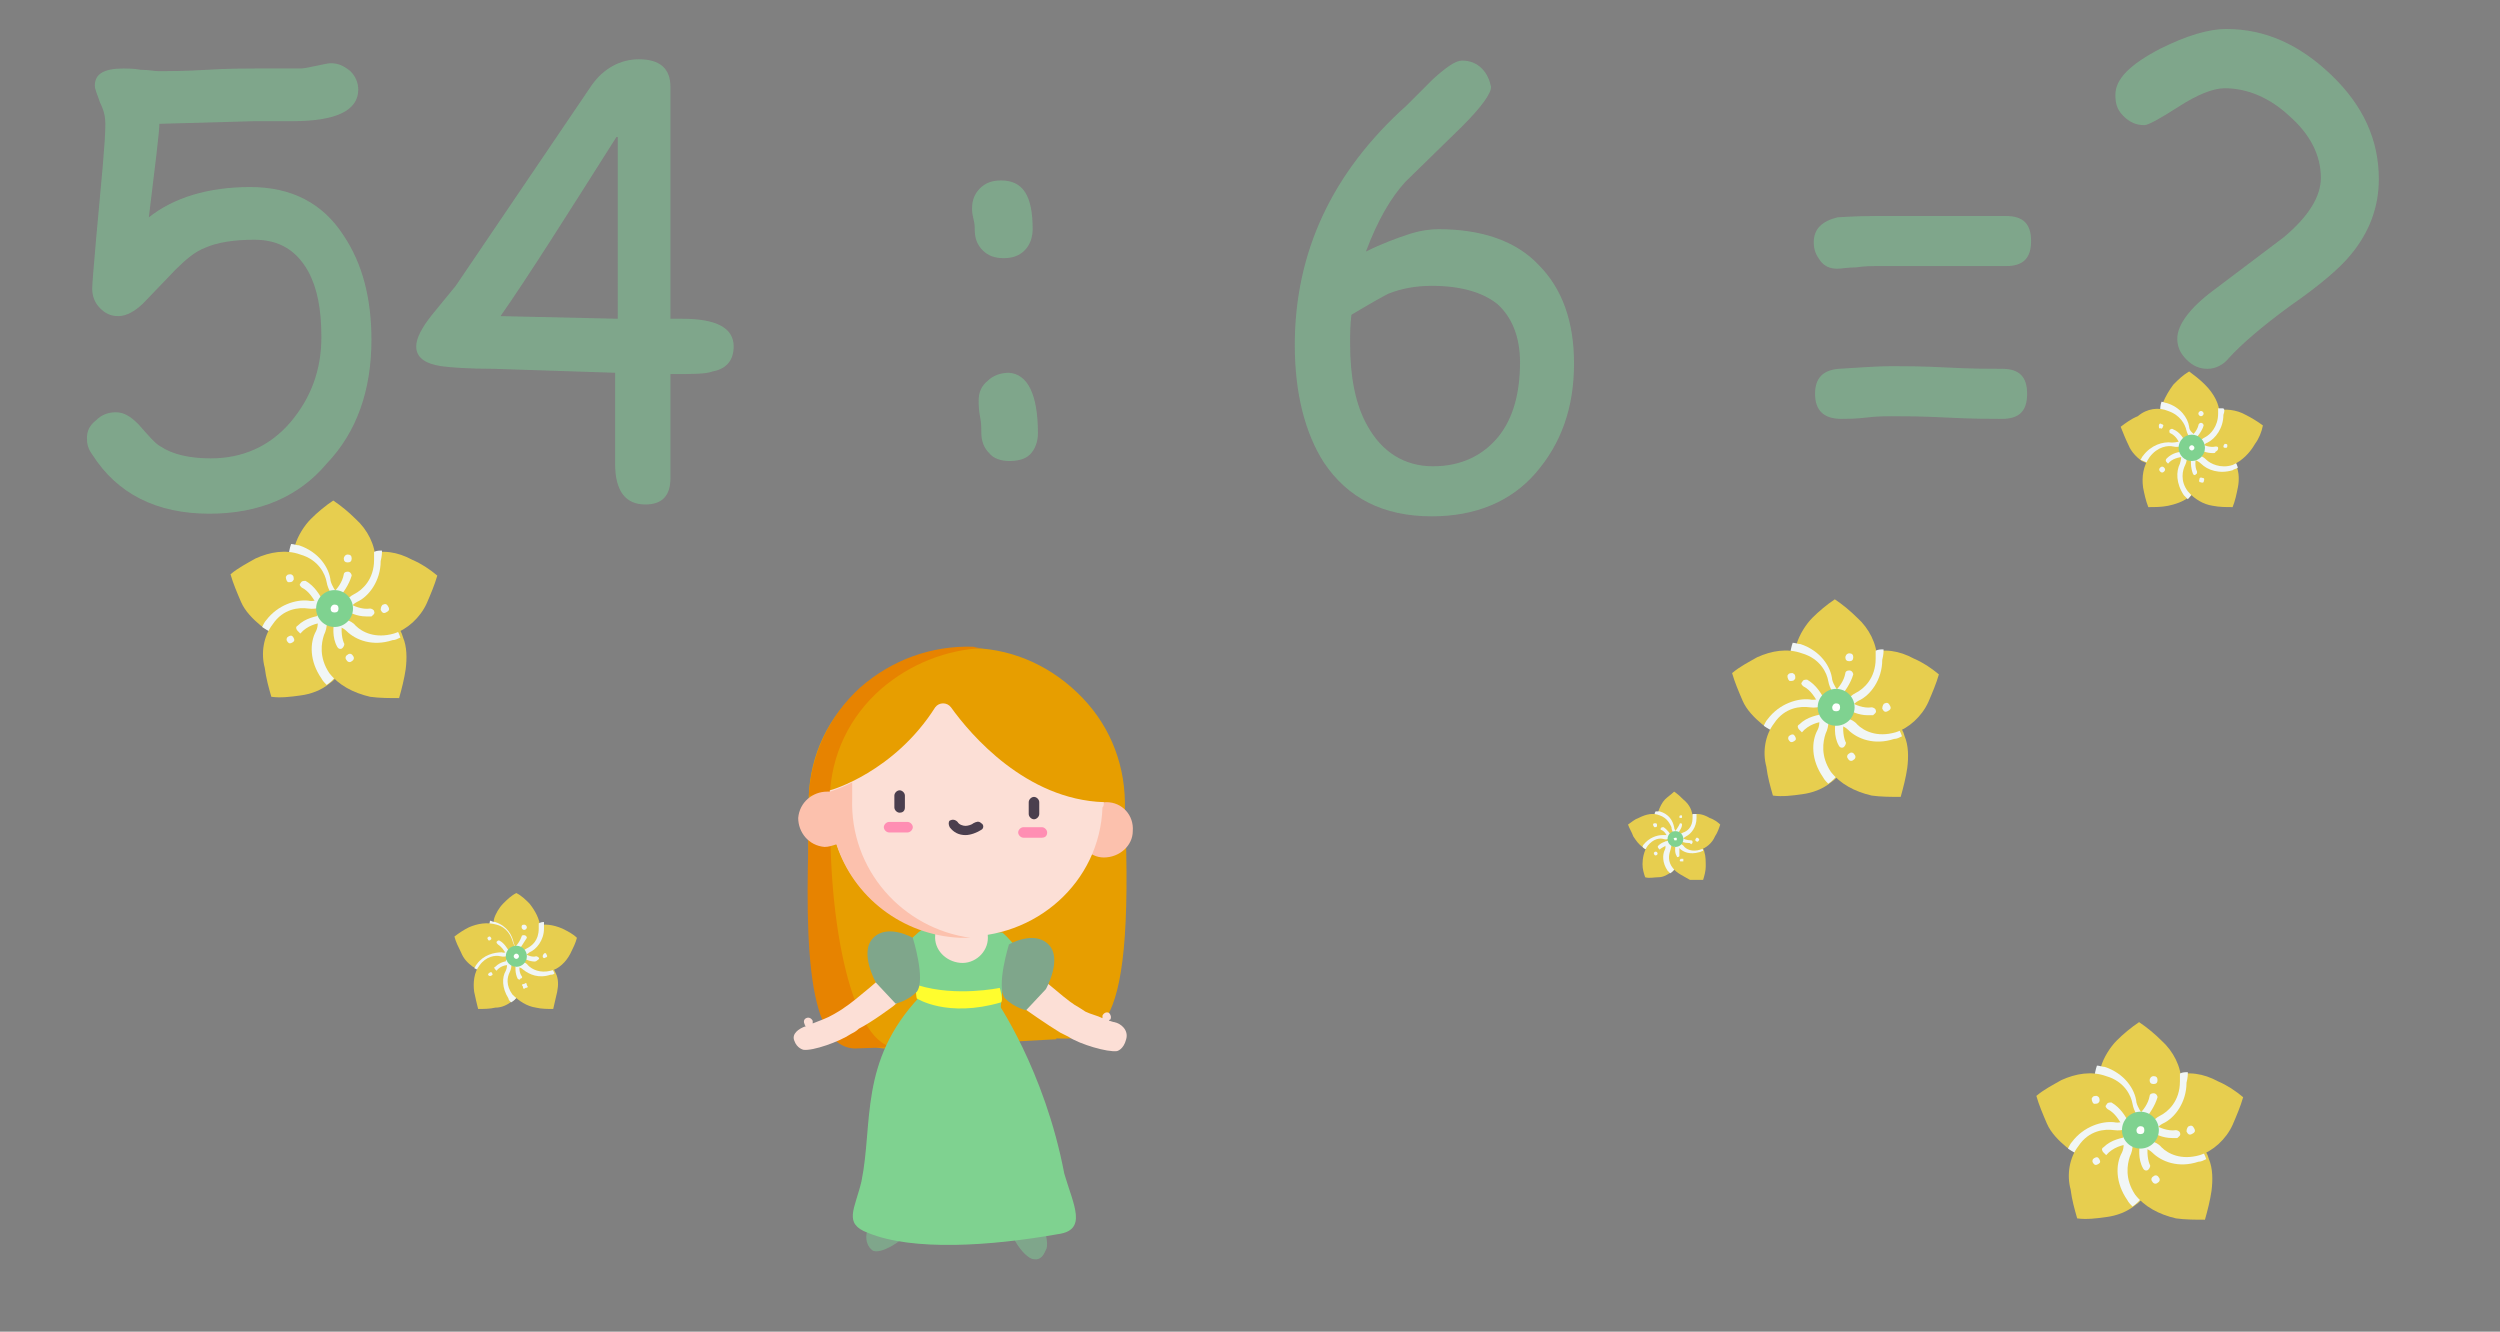 <?xml version="1.0" encoding="utf-8"?>
<!-- Generator: Adobe Illustrator 23.0.3, SVG Export Plug-In . SVG Version: 6.00 Build 0)  -->
<svg version="1.1" id="Слой_1" xmlns="http://www.w3.org/2000/svg" xmlns:xlink="http://www.w3.org/1999/xlink" x="0px" y="0px"
	 viewBox="0 0 189.8 101.1" style="enable-background:new 0 0 189.8 101.1;" xml:space="preserve">
<rect x="0" y="0" width="189.8" height="101.1" fill="#808080" stroke="none"/>
<style type="text/css">
	.st0{fill:#7FA68B;}
	.st1{fill:#E7CE4F;}
	.st2{fill:#F1F6F6;}
	.st3{fill:#7FD290;}
	.st4{fill:#FFFFFF;}
	.st5{fill:#E79E00;}
	.st6{fill:#E78300;}
	.st7{fill:#FCC1AD;}
	.st8{fill:#FCDFD6;}
	.st9{fill:#4B3F4E;}
	.st10{fill:#FF8EB3;}
	.st11{fill:#FFFD2E;}
</style>
<path class="st0" d="M167.6,28c-0.6,0-1.1-0.2-1.6-0.7s-0.7-1-0.7-1.6c0-1,0.9-2.3,2.8-3.7l5.3-4c1.9-1.6,2.8-3.1,2.8-4.5
	c0-1.7-0.8-3.3-2.4-4.7c-1.5-1.4-3.2-2.1-4.9-2.1c-0.9,0-2.1,0.5-3.5,1.4c-1.4,0.9-2.3,1.4-2.6,1.4c-0.6,0-1.1-0.2-1.6-0.7
	s-0.6-1-0.6-1.6c0-1.2,1.1-2.3,3.4-3.5c2-1,3.7-1.5,5-1.5c3,0,5.6,1.2,8,3.5c2.4,2.3,3.6,4.9,3.6,7.9c0,2.1-0.7,4-2.1,5.7
	c-0.8,1-2.3,2.3-4.6,3.9c-2.2,1.6-3.8,3-4.7,4C168.8,27.7,168.2,28,167.6,28z M166.4,36.4c-0.6,0-1.2-0.2-1.8-0.6
	c-0.5-0.4-0.8-1-0.8-1.6c0-0.9,0.2-1.7,0.7-2.5s1.2-1.2,2.1-1.2c1.4,0,2.1,0.9,2.1,2.6c0,0.8-0.2,1.5-0.6,2.2
	C167.8,36,167.2,36.4,166.4,36.4z"/>
<g>
	<path class="st1" d="M142.5,50c0,1.4-0.9,2.3-1.4,2.6c-0.6,0.3-0.9,0.9-0.9,0.9h-1.7c0,0-0.3-0.6-0.9-0.9c-0.6-0.3-1.4-1.1-1.4-2.6
		c0-0.4,0.1-0.7,0.2-1.1c0.2-0.7,0.7-1.5,1.2-2s1.1-1,1.7-1.4c0.6,0.4,1.2,0.9,1.7,1.4C141.9,47.7,142.5,48.9,142.5,50z"/>
	<path class="st2" d="M139.9,52.6l-0.3,0.8h-1.3c0,0-0.3-0.6-0.9-0.9c-0.6-0.3-1.5-1.2-1.5-2.6c0-0.4,0.1-0.8,0.2-1.1
		c0.2,0,0.4,0.1,0.6,0.1c1.5,0.5,2.3,1.7,2.4,2.7c0.1,0.4,0.4,0.8,0.4,0.8L139.9,52.6z"/>
	<path class="st1" d="M136.8,49.6c1.4,0.4,1.9,1.5,2,2.1s0.5,1.1,0.5,1.1l-0.5,1.6c0,0-0.6,0.1-1.1,0.5c-0.4,0.5-1.5,1-2.9,0.6
		c-0.4-0.1-0.7-0.3-1-0.5c-0.6-0.5-1.2-1.1-1.5-1.8s-0.6-1.4-0.8-2.1c0.6-0.5,1.2-0.8,1.9-1.2C134.5,49.4,135.7,49.2,136.8,49.6
		L136.8,49.6z"/>
	<path class="st2" d="M138.6,52.8l0.7,0.5l-0.4,1.2c0,0-0.6,0.1-1.1,0.5c-0.4,0.5-1.5,1-2.9,0.6c-0.4-0.1-0.7-0.3-1-0.5
		c0.1-0.2,0.2-0.4,0.3-0.5c0.9-1.2,2.3-1.6,3.2-1.5c0.4,0.1,0.8-0.1,0.8-0.1L138.6,52.8z"/>
	<path class="st1" d="M134.7,54.9c0.8-1.2,2-1.3,2.7-1.2s1.2-0.2,1.2-0.2l1.4,1c0,0-0.1,0.6,0.2,1.2c0.3,0.6,0.5,1.8-0.4,2.9
		c-0.2,0.3-0.5,0.6-0.8,0.8c-0.6,0.5-1.4,0.8-2.2,0.9c-0.7,0.1-1.5,0.2-2.2,0.1c-0.2-0.7-0.4-1.4-0.5-2.2
		C133.8,57.1,134,55.8,134.7,54.9L134.7,54.9z"/>
	<path class="st2" d="M138.1,54.2l0.7-0.5l1,0.8c0,0-0.1,0.6,0.2,1.2c0.3,0.6,0.5,1.8-0.4,3c-0.2,0.3-0.5,0.6-0.8,0.8
		c-0.1-0.1-0.3-0.3-0.4-0.5c-0.9-1.3-0.9-2.7-0.4-3.6c0.2-0.4,0.1-0.9,0.1-0.9L138.1,54.2z"/>
	<path class="st1" d="M139,58.6c-0.8-1.2-0.6-2.3-0.4-2.9c0.3-0.6,0.2-1.2,0.2-1.2l1.4-1c0,0,0.6,0.3,1.2,0.2
		c0.6-0.1,1.8,0.1,2.7,1.2c0.2,0.3,0.4,0.6,0.5,1c0.3,0.7,0.3,1.6,0.2,2.4c-0.1,0.7-0.3,1.5-0.5,2.2c-0.7,0-1.5,0-2.2-0.1
		C140.8,60.1,139.7,59.5,139,58.6L139,58.6z"/>
	<path class="st2" d="M139.3,55l-0.3-0.8l1-0.8c0,0,0.6,0.3,1.2,0.2c0.6-0.1,1.9,0.1,2.7,1.3c0.2,0.3,0.4,0.7,0.5,1
		c-0.2,0.1-0.4,0.2-0.6,0.2c-1.5,0.5-2.8,0-3.5-0.7c-0.3-0.3-0.8-0.4-0.8-0.4H139.3z"/>
	<path class="st1" d="M139.4,52.8c0,0,0.5-0.4,0.5-1.1c0.1-0.6,0.6-1.7,2-2.1c1.1-0.4,2.3-0.2,3.4,0.4c0.7,0.3,1.3,0.7,1.9,1.2
		c-0.2,0.7-0.5,1.4-0.8,2.1c-0.5,1.1-1.5,2-2.5,2.3c-1.4,0.4-2.4-0.1-2.9-0.6c-0.4-0.5-1.1-0.5-1.1-0.5L139.4,52.8z"/>
	<g>
		<path class="st2" d="M143,49.3c-0.2,0-0.4,0-0.6,0.1c0,0.2,0,0.4,0,0.6c0,1.5-0.9,2.3-1.5,2.6s-0.9,0.9-0.9,0.9h-0.7l0.2,0.6h0.8
			l0.2-0.3c0,0,0.2-0.4,0.6-0.6c0.9-0.4,1.8-1.6,1.8-3.1C143,49.7,143,49.5,143,49.3L143,49.3z"/>
		<path class="st2" d="M140.4,49.6L140.4,49.6c0.2,0,0.3,0.1,0.3,0.3l0,0c0,0.2-0.1,0.3-0.3,0.3l0,0c-0.2,0-0.3-0.1-0.3-0.3l0,0
			C140.1,49.8,140.2,49.6,140.4,49.6z"/>
		<path class="st2" d="M135.7,51.3L135.7,51.3c0.1-0.2,0.2-0.2,0.4-0.2l0,0c0.2,0.1,0.2,0.2,0.2,0.4l0,0c-0.1,0.2-0.2,0.2-0.4,0.2
			l0,0C135.8,51.7,135.7,51.5,135.7,51.3z"/>
		<path class="st2" d="M135.8,55.9L135.8,55.9c0.1-0.1,0.3-0.2,0.4-0.1l0,0c0.1,0.1,0.2,0.3,0.1,0.4l0,0c-0.1,0.1-0.3,0.2-0.4,0.1
			l0,0C135.8,56.2,135.7,56.1,135.8,55.9z"/>
		<path class="st2" d="M140.4,57.2L140.4,57.2c0.1-0.1,0.3-0.1,0.4,0.1l0,0c0.1,0.1,0.1,0.3-0.1,0.4l0,0c-0.1,0.1-0.3,0.1-0.4-0.1
			l0,0C140.2,57.5,140.2,57.3,140.4,57.2z"/>
		<path class="st2" d="M143.1,53.4L143.1,53.4c0.2-0.1,0.3,0,0.4,0.2l0,0c0.1,0.2,0,0.3-0.2,0.4l0,0c-0.2,0.1-0.3,0-0.4-0.2l0,0
			C142.9,53.6,143,53.4,143.1,53.4z"/>
		<path class="st2" d="M139.7,52.9c-0.1,0.1-0.3,0.1-0.4,0l-0.2-0.2l0.2,0.2l0,0c-0.1-0.1-0.1-0.3,0-0.4c0.3-0.3,0.7-0.8,0.8-1.4
			c0-0.1,0.1-0.2,0.3-0.2l0,0c0.2,0,0.3,0.2,0.3,0.3C140.5,51.9,140,52.6,139.7,52.9z"/>
		<path class="st2" d="M138,53.3c-0.2-0.3-0.5-0.9-1.1-1.2c-0.1-0.1-0.2-0.2-0.1-0.3l0,0c0.1-0.2,0.2-0.2,0.4-0.2
			c0.7,0.4,1.1,1.1,1.3,1.5c0.1,0.2,0,0.3-0.2,0.4l0,0C138.3,53.5,138.1,53.4,138,53.3z"/>
		<path class="st2" d="M136.8,55.6l-0.2-0.2c-0.1-0.1-0.2-0.3,0-0.4c0.6-0.6,1.4-0.7,1.8-0.8c0.2,0,0.3,0.1,0.3,0.3l0,0
			c0,0.1-0.1,0.3-0.3,0.3C138.1,54.8,137.3,55,136.8,55.6L136.8,55.6z"/>
		<path class="st2" d="M139.6,56.6c-0.4-0.7-0.3-1.6-0.2-2c0-0.2,0.2-0.3,0.4-0.2l0.3,0.1l-0.3-0.1l0,0c0.1,0,0.2,0.2,0.2,0.3
			c-0.1,0.4-0.1,1.1,0.1,1.6c0.1,0.1,0,0.3-0.1,0.4l0,0C139.9,56.8,139.7,56.8,139.6,56.6z"/>
		<path class="st2" d="M141.8,54.3c-0.7,0-1.3-0.3-1.6-0.5c-0.1-0.1-0.2-0.3-0.1-0.4l0.2-0.2l-0.2,0.2l0,0c0.1-0.1,0.2-0.2,0.4-0.1
			c0.3,0.2,1,0.5,1.6,0.4c0.1,0,0.3,0.1,0.3,0.2l0,0c0.1,0.2-0.1,0.3-0.2,0.4C142,54.3,141.9,54.3,141.8,54.3L141.8,54.3z"/>
	</g>
	<circle class="st3" cx="139.4" cy="53.7" r="1.4"/>
	<path class="st4" d="M139.4,53.4L139.4,53.4c0.2,0,0.3,0.1,0.3,0.3l0,0c0,0.2-0.1,0.3-0.3,0.3l0,0c-0.2,0-0.3-0.1-0.3-0.3l0,0
		C139.1,53.6,139.2,53.4,139.4,53.4z"/>
</g>
<g>
	<path class="st1" d="M28.5,42.5c0,1.4-0.9,2.3-1.4,2.6c-0.6,0.3-0.9,0.9-0.9,0.9h-1.7c0,0-0.3-0.6-0.9-0.9
		c-0.6-0.3-1.4-1.1-1.4-2.6c0-0.4,0.1-0.7,0.2-1.1c0.2-0.7,0.7-1.5,1.2-2s1.1-1,1.7-1.4c0.6,0.4,1.2,0.9,1.7,1.4
		C27.9,40.2,28.5,41.4,28.5,42.5z"/>
	<path class="st2" d="M25.9,45.1l-0.3,0.8h-1.3c0,0-0.3-0.6-0.9-0.9c-0.6-0.3-1.5-1.2-1.5-2.6c0-0.4,0.1-0.8,0.2-1.1
		c0.2,0,0.4,0.1,0.6,0.1c1.5,0.5,2.3,1.7,2.4,2.7c0.1,0.4,0.4,0.8,0.4,0.8L25.9,45.1z"/>
	<path class="st1" d="M22.8,42.1c1.4,0.4,1.9,1.5,2,2.1s0.5,1.1,0.5,1.1l-0.5,1.6c0,0-0.6,0.1-1.1,0.5c-0.4,0.5-1.5,1-2.9,0.6
		c-0.4-0.1-0.7-0.3-1-0.5c-0.6-0.5-1.2-1.1-1.5-1.8s-0.6-1.4-0.8-2.1c0.6-0.5,1.2-0.8,1.9-1.2C20.5,41.9,21.7,41.7,22.8,42.1
		L22.8,42.1z"/>
	<path class="st2" d="M24.6,45.3l0.7,0.5L24.9,47c0,0-0.6,0.1-1.1,0.5c-0.4,0.5-1.5,1-2.9,0.6c-0.4-0.1-0.7-0.3-1-0.5
		c0.1-0.2,0.2-0.4,0.3-0.5c0.9-1.2,2.3-1.6,3.2-1.5c0.4,0.1,0.8-0.1,0.8-0.1L24.6,45.3z"/>
	<path class="st1" d="M20.7,47.4c0.8-1.2,2-1.3,2.7-1.2s1.2-0.2,1.2-0.2l1.4,1c0,0-0.1,0.6,0.2,1.2c0.3,0.6,0.5,1.8-0.4,2.9
		c-0.2,0.3-0.5,0.6-0.8,0.8c-0.6,0.5-1.4,0.8-2.2,0.9c-0.7,0.1-1.5,0.2-2.2,0.1c-0.2-0.7-0.4-1.4-0.5-2.2
		C19.8,49.6,20,48.3,20.7,47.4L20.7,47.4z"/>
	<path class="st2" d="M24.1,46.7l0.7-0.5l1,0.8c0,0-0.1,0.6,0.2,1.2c0.3,0.6,0.5,1.8-0.4,3c-0.2,0.3-0.5,0.6-0.8,0.8
		c-0.1-0.1-0.3-0.3-0.4-0.5c-0.9-1.3-0.9-2.7-0.4-3.6c0.2-0.4,0.1-0.9,0.1-0.9L24.1,46.7z"/>
	<path class="st1" d="M25,51.1c-0.8-1.2-0.6-2.3-0.4-2.9c0.3-0.6,0.2-1.2,0.2-1.2l1.4-1c0,0,0.6,0.3,1.2,0.2
		c0.6-0.1,1.8,0.1,2.7,1.2c0.2,0.3,0.4,0.6,0.5,1c0.3,0.7,0.3,1.6,0.2,2.4c-0.1,0.7-0.3,1.5-0.5,2.2c-0.7,0-1.5,0-2.2-0.1
		C26.8,52.6,25.7,52,25,51.1L25,51.1z"/>
	<path class="st2" d="M25.3,47.5L25,46.7l1-0.8c0,0,0.6,0.3,1.2,0.2c0.6-0.1,1.9,0.1,2.7,1.3c0.2,0.3,0.4,0.7,0.5,1
		c-0.2,0.1-0.4,0.2-0.6,0.2c-1.5,0.5-2.8,0-3.5-0.7c-0.3-0.3-0.8-0.4-0.8-0.4H25.3z"/>
	<path class="st1" d="M25.4,45.3c0,0,0.5-0.4,0.5-1.1c0.1-0.6,0.6-1.7,2-2.1c1.1-0.4,2.3-0.2,3.4,0.4c0.7,0.3,1.3,0.7,1.9,1.2
		c-0.2,0.7-0.5,1.4-0.8,2.1c-0.5,1.1-1.5,2-2.5,2.3c-1.4,0.4-2.4-0.1-2.9-0.6C26.6,47,25.9,47,25.9,47L25.4,45.3z"/>
	<g>
		<path class="st2" d="M29,41.8c-0.2,0-0.4,0-0.6,0.1c0,0.2,0,0.4,0,0.6c0,1.5-0.9,2.3-1.5,2.6S26,46,26,46h-0.7l0.2,0.6h0.8
			l0.2-0.3c0,0,0.2-0.4,0.6-0.6c0.9-0.4,1.8-1.6,1.8-3.1C29,42.2,29,42,29,41.8L29,41.8z"/>
		<path class="st2" d="M26.4,42.1L26.4,42.1c0.2,0,0.3,0.1,0.3,0.3l0,0c0,0.2-0.1,0.3-0.3,0.3l0,0c-0.2,0-0.3-0.1-0.3-0.3l0,0
			C26.1,42.3,26.2,42.1,26.4,42.1z"/>
		<path class="st2" d="M21.7,43.8L21.7,43.8c0.1-0.2,0.2-0.2,0.4-0.2l0,0c0.2,0.1,0.2,0.2,0.2,0.4l0,0c-0.1,0.2-0.2,0.2-0.4,0.2l0,0
			C21.8,44.2,21.7,44,21.7,43.8z"/>
		<path class="st2" d="M21.8,48.4L21.8,48.4c0.1-0.1,0.3-0.2,0.4-0.1l0,0c0.1,0.1,0.2,0.3,0.1,0.4l0,0c-0.1,0.1-0.3,0.2-0.4,0.1l0,0
			C21.8,48.7,21.7,48.6,21.8,48.4z"/>
		<path class="st2" d="M26.4,49.7L26.4,49.7c0.1-0.1,0.3-0.1,0.4,0.1l0,0c0.1,0.1,0.1,0.3-0.1,0.4l0,0c-0.1,0.1-0.3,0.1-0.4-0.1l0,0
			C26.2,50,26.2,49.8,26.4,49.7z"/>
		<path class="st2" d="M29.1,45.9L29.1,45.9c0.2-0.1,0.3,0,0.4,0.2l0,0c0.1,0.2,0,0.3-0.2,0.4l0,0c-0.2,0.1-0.3,0-0.4-0.2l0,0
			C28.9,46.1,29,45.9,29.1,45.9z"/>
		<path class="st2" d="M25.7,45.4c-0.1,0.1-0.3,0.1-0.4,0l-0.2-0.2l0.2,0.2l0,0c-0.1-0.1-0.1-0.3,0-0.4c0.3-0.3,0.7-0.8,0.8-1.4
			c0-0.1,0.1-0.2,0.3-0.2l0,0c0.2,0,0.3,0.2,0.3,0.3C26.5,44.4,26,45.1,25.7,45.4z"/>
		<path class="st2" d="M24,45.8c-0.2-0.3-0.5-0.9-1.1-1.2c-0.1-0.1-0.2-0.2-0.1-0.3l0,0c0.1-0.2,0.2-0.2,0.4-0.2
			c0.7,0.4,1.1,1.1,1.3,1.5c0.1,0.2,0,0.3-0.2,0.4l0,0C24.3,46,24.1,45.9,24,45.8z"/>
		<path class="st2" d="M22.8,48.1l-0.2-0.2c-0.1-0.1-0.2-0.3,0-0.4c0.6-0.6,1.4-0.7,1.8-0.8c0.2,0,0.3,0.1,0.3,0.3l0,0
			c0,0.1-0.1,0.3-0.3,0.3C24.1,47.3,23.3,47.5,22.8,48.1L22.8,48.1z"/>
		<path class="st2" d="M25.6,49.1c-0.4-0.7-0.3-1.6-0.2-2c0-0.2,0.2-0.3,0.4-0.2l0.3,0.1l-0.3-0.1l0,0c0.1,0,0.2,0.2,0.2,0.3
			c-0.1,0.4-0.1,1.1,0.1,1.6c0.1,0.1,0,0.3-0.1,0.4l0,0C25.9,49.3,25.7,49.3,25.6,49.1z"/>
		<path class="st2" d="M27.8,46.8c-0.7,0-1.3-0.3-1.6-0.5c-0.1-0.1-0.2-0.3-0.1-0.4l0.2-0.2l-0.2,0.2l0,0c0.1-0.1,0.2-0.2,0.4-0.1
			c0.3,0.2,1,0.5,1.6,0.4c0.1,0,0.3,0.1,0.3,0.2l0,0c0.1,0.2-0.1,0.3-0.2,0.4C28,46.8,27.9,46.8,27.8,46.8L27.8,46.8z"/>
	</g>
	<circle class="st3" cx="25.4" cy="46.2" r="1.4"/>
	<path class="st4" d="M25.4,45.9L25.4,45.9c0.2,0,0.3,0.1,0.3,0.3l0,0c0,0.2-0.1,0.3-0.3,0.3l0,0c-0.2,0-0.3-0.1-0.3-0.3l0,0
		C25.1,46.1,25.2,45.9,25.4,45.9z"/>
</g>
<g>
	<path class="st1" d="M41,70.4c0,0.8-0.5,1.3-0.8,1.5c-0.4,0.2-0.5,0.5-0.5,0.5h-1c0,0-0.2-0.4-0.5-0.5c-0.4-0.2-0.8-0.6-0.8-1.5
		c0-0.2,0.1-0.4,0.1-0.6c0.1-0.4,0.4-0.9,0.7-1.2c0.3-0.3,0.6-0.6,1-0.8c0.4,0.2,0.7,0.5,1,0.8C40.6,69.1,41,69.8,41,70.4z"/>
	<path class="st2" d="M39.5,72l-0.2,0.5h-0.8c0,0-0.2-0.4-0.5-0.5c-0.4-0.2-0.9-0.7-0.9-1.5c0-0.2,0.1-0.5,0.1-0.6
		c0.1,0,0.2,0.1,0.4,0.1c0.9,0.3,1.3,1,1.4,1.6c0.1,0.2,0.2,0.5,0.2,0.5L39.5,72z"/>
	<path class="st1" d="M37.7,70.2c0.8,0.2,1.1,0.9,1.2,1.2c0.1,0.4,0.3,0.6,0.3,0.6L38.8,73c0,0-0.4,0.1-0.6,0.3
		c-0.2,0.3-0.9,0.6-1.7,0.4c-0.2-0.1-0.4-0.2-0.6-0.3c-0.4-0.3-0.7-0.6-0.9-1.1c-0.2-0.4-0.4-0.8-0.5-1.2c0.4-0.3,0.7-0.5,1.1-0.7
		C36.3,70.1,37,70,37.7,70.2L37.7,70.2z"/>
	<path class="st2" d="M38.7,72.1l0.4,0.3l-0.2,0.7c0,0-0.4,0.1-0.6,0.3c-0.2,0.3-0.9,0.6-1.7,0.4c-0.2-0.1-0.4-0.2-0.6-0.3
		c0.1-0.1,0.1-0.2,0.2-0.3c0.5-0.7,1.3-0.9,1.9-0.9c0.2,0.1,0.5-0.1,0.5-0.1L38.7,72.1z"/>
	<path class="st1" d="M36.4,73.3c0.5-0.7,1.2-0.8,1.6-0.7c0.4,0.1,0.7-0.1,0.7-0.1l0.8,0.6c0,0-0.1,0.4,0.1,0.7
		c0.2,0.4,0.3,1.1-0.2,1.7c-0.1,0.2-0.3,0.4-0.5,0.5c-0.4,0.3-0.8,0.5-1.3,0.5c-0.4,0.1-0.9,0.1-1.3,0.1c-0.1-0.4-0.2-0.8-0.3-1.3
		C35.9,74.6,36,73.8,36.4,73.3L36.4,73.3z"/>
	<path class="st2" d="M38.4,72.9l0.4-0.3l0.6,0.5c0,0-0.1,0.4,0.1,0.7c0.2,0.4,0.3,1.1-0.2,1.8c-0.1,0.2-0.3,0.4-0.5,0.5
		c-0.1-0.1-0.2-0.2-0.2-0.3c-0.5-0.8-0.5-1.6-0.2-2.1c0.1-0.2,0.1-0.5,0.1-0.5L38.4,72.9z"/>
	<path class="st1" d="M38.9,75.5c-0.5-0.7-0.4-1.3-0.2-1.7c0.2-0.4,0.1-0.7,0.1-0.7l0.8-0.6c0,0,0.4,0.2,0.7,0.1
		c0.4-0.1,1.1,0.1,1.6,0.7c0.1,0.2,0.2,0.4,0.3,0.6c0.2,0.4,0.2,0.9,0.1,1.4c-0.1,0.4-0.2,0.9-0.3,1.3c-0.4,0-0.9,0-1.3-0.1
		C40,76.4,39.4,76,38.9,75.5L38.9,75.5z"/>
	<path class="st2" d="M39.1,73.4l-0.2-0.5l0.6-0.5c0,0,0.4,0.2,0.7,0.1c0.4-0.1,1.1,0.1,1.6,0.8c0.1,0.2,0.2,0.4,0.3,0.6
		C42,74,41.9,74,41.8,74c-0.9,0.3-1.6,0-2.1-0.4c-0.2-0.2-0.5-0.2-0.5-0.2H39.1z"/>
	<path class="st1" d="M39.2,72.1c0,0,0.3-0.2,0.3-0.6c0.1-0.4,0.4-1,1.2-1.2c0.6-0.2,1.3-0.1,2,0.2c0.4,0.2,0.8,0.4,1.1,0.7
		c-0.1,0.4-0.3,0.8-0.5,1.2c-0.3,0.6-0.9,1.2-1.5,1.3c-0.8,0.2-1.4-0.1-1.7-0.4c-0.2-0.3-0.6-0.3-0.6-0.3L39.2,72.1z"/>
	<g>
		<path class="st2" d="M41.3,70c-0.1,0-0.2,0-0.4,0.1c0,0.1,0,0.2,0,0.4c0,0.9-0.5,1.3-0.9,1.5s-0.5,0.5-0.5,0.5h-0.4l0.1,0.4h0.5
			l0.1-0.2c0,0,0.1-0.2,0.4-0.4c0.5-0.2,1.1-0.9,1.1-1.8C41.3,70.3,41.3,70.1,41.3,70L41.3,70z"/>
		<path class="st2" d="M39.8,70.2L39.8,70.2c0.1,0,0.2,0.1,0.2,0.2l0,0c0,0.1-0.1,0.2-0.2,0.2l0,0c-0.1,0-0.2-0.1-0.2-0.2l0,0
			C39.6,70.3,39.6,70.2,39.8,70.2z"/>
		<path class="st2" d="M37,71.2L37,71.2c0.1-0.1,0.1-0.1,0.2-0.1l0,0c0.1,0.1,0.1,0.1,0.1,0.2l0,0c-0.1,0.1-0.1,0.1-0.2,0.1l0,0
			C37.1,71.4,37,71.3,37,71.2z"/>
		<path class="st2" d="M37.1,73.9L37.1,73.9c0.1-0.1,0.2-0.1,0.2-0.1l0,0c0.1,0.1,0.1,0.2,0.1,0.2l0,0c-0.1,0.1-0.2,0.1-0.2,0.1l0,0
			C37.1,74.1,37,74,37.1,73.9z"/>
		<path class="st2" d="M39.8,74.7L39.8,74.7c0.1-0.1,0.2-0.1,0.2,0.1l0,0c0.1,0.1,0.1,0.2-0.1,0.2l0,0c-0.1,0.1-0.2,0.1-0.2-0.1l0,0
			C39.6,74.8,39.6,74.7,39.8,74.7z"/>
		<path class="st2" d="M41.3,72.4L41.3,72.4c0.1-0.1,0.2,0,0.2,0.1l0,0c0.1,0.1,0,0.2-0.1,0.2l0,0c-0.1,0.1-0.2,0-0.2-0.1l0,0
			C41.2,72.5,41.3,72.4,41.3,72.4z"/>
		<path class="st2" d="M39.4,72.1c-0.1,0.1-0.2,0.1-0.2,0L39,72l0.1,0.1l0,0c-0.1-0.1-0.1-0.2,0-0.2c0.2-0.2,0.4-0.5,0.5-0.8
			c0-0.1,0.1-0.1,0.2-0.1l0,0c0.1,0,0.2,0.1,0.2,0.2C39.8,71.5,39.5,72,39.4,72.1z"/>
		<path class="st2" d="M38.4,72.4c-0.1-0.2-0.3-0.5-0.6-0.7c-0.1-0.1-0.1-0.1-0.1-0.2l0,0c0.1-0.1,0.1-0.1,0.2-0.1
			c0.4,0.2,0.6,0.6,0.8,0.9c0.1,0.1,0,0.2-0.1,0.2l0,0C38.5,72.5,38.4,72.4,38.4,72.4z"/>
		<path class="st2" d="M37.7,73.7l-0.1-0.1c-0.1-0.1-0.1-0.2,0-0.2c0.4-0.4,0.8-0.4,1.1-0.5c0.1,0,0.2,0.1,0.2,0.2l0,0
			c0,0.1-0.1,0.2-0.2,0.2C38.4,73.2,37.9,73.4,37.7,73.7L37.7,73.7z"/>
		<path class="st2" d="M39.3,74.3c-0.2-0.4-0.2-0.9-0.1-1.2c0-0.1,0.1-0.2,0.2-0.1l0.2,0.1L39.4,73l0,0c0.1,0,0.1,0.1,0.1,0.2
			c-0.1,0.2-0.1,0.6,0.1,0.9c0.1,0.1,0,0.2-0.1,0.2l0,0C39.5,74.4,39.4,74.4,39.3,74.3z"/>
		<path class="st2" d="M40.6,73c-0.4,0-0.8-0.2-0.9-0.3c-0.1-0.1-0.1-0.2-0.1-0.2l0.1-0.1l-0.1,0.1l0,0c0.1-0.1,0.1-0.1,0.2-0.1
			c0.2,0.1,0.6,0.3,0.9,0.2c0.1,0,0.2,0.1,0.2,0.1l0,0c0.1,0.1-0.1,0.2-0.1,0.2C40.7,73,40.6,73,40.6,73L40.6,73z"/>
	</g>
	<circle class="st3" cx="39.2" cy="72.6" r="0.8"/>
	<path class="st4" d="M39.2,72.4L39.2,72.4c0.1,0,0.2,0.1,0.2,0.2l0,0c0,0.1-0.1,0.2-0.2,0.2l0,0c-0.1,0-0.2-0.1-0.2-0.2l0,0
		C39,72.5,39.1,72.4,39.2,72.4z"/>
</g>
<g>
	<path class="st1" d="M165.6,82.1c0,1.4-0.9,2.3-1.4,2.6c-0.6,0.3-0.9,0.9-0.9,0.9h-1.7c0,0-0.3-0.6-0.9-0.9
		c-0.6-0.3-1.4-1.1-1.4-2.6c0-0.4,0.1-0.7,0.2-1.1c0.2-0.7,0.7-1.5,1.2-2s1.1-1,1.7-1.4c0.6,0.4,1.2,0.9,1.7,1.4
		C165,79.8,165.6,81,165.6,82.1z"/>
	<path class="st2" d="M163,84.7l-0.3,0.8h-1.3c0,0-0.3-0.6-0.9-0.9c-0.6-0.3-1.5-1.2-1.5-2.6c0-0.4,0.1-0.8,0.2-1.1
		c0.2,0,0.4,0.1,0.6,0.1c1.5,0.5,2.3,1.7,2.4,2.7c0.1,0.4,0.4,0.8,0.4,0.8L163,84.7z"/>
	<path class="st1" d="M159.9,81.7c1.4,0.4,1.9,1.5,2,2.1s0.5,1.1,0.5,1.1l-0.5,1.6c0,0-0.6,0.1-1.1,0.5c-0.4,0.5-1.5,1-2.9,0.6
		c-0.4-0.1-0.7-0.3-1-0.5c-0.6-0.5-1.2-1.1-1.5-1.8c-0.3-0.7-0.6-1.4-0.8-2.1c0.6-0.5,1.2-0.8,1.9-1.2
		C157.6,81.5,158.8,81.3,159.9,81.7L159.9,81.7z"/>
	<path class="st2" d="M161.7,84.9l0.7,0.5l-0.4,1.2c0,0-0.6,0.1-1.1,0.5c-0.4,0.5-1.5,1-2.9,0.6c-0.4-0.1-0.7-0.3-1-0.5
		c0.1-0.2,0.2-0.4,0.3-0.5c0.9-1.2,2.3-1.6,3.2-1.5c0.4,0.1,0.8-0.1,0.8-0.1L161.7,84.9z"/>
	<path class="st1" d="M157.8,87c0.8-1.2,2-1.3,2.7-1.2s1.2-0.2,1.2-0.2l1.4,1c0,0-0.1,0.6,0.2,1.2s0.5,1.8-0.4,2.9
		c-0.2,0.3-0.5,0.6-0.8,0.8c-0.6,0.5-1.4,0.8-2.2,0.9c-0.7,0.1-1.5,0.2-2.2,0.1c-0.2-0.7-0.4-1.4-0.5-2.2
		C156.9,89.2,157.1,87.9,157.8,87L157.8,87z"/>
	<path class="st2" d="M161.2,86.3l0.7-0.5l1,0.8c0,0-0.1,0.6,0.2,1.2s0.5,1.8-0.4,3c-0.2,0.3-0.5,0.6-0.8,0.8
		c-0.1-0.1-0.3-0.3-0.4-0.5c-0.9-1.3-0.9-2.7-0.4-3.6c0.2-0.4,0.1-0.9,0.1-0.9L161.2,86.3z"/>
	<path class="st1" d="M162.1,90.7c-0.8-1.2-0.6-2.3-0.4-2.9c0.3-0.6,0.2-1.2,0.2-1.2l1.4-1c0,0,0.6,0.3,1.2,0.2
		c0.6-0.1,1.8,0.1,2.7,1.2c0.2,0.3,0.4,0.6,0.5,1c0.3,0.7,0.3,1.6,0.2,2.4c-0.1,0.7-0.3,1.5-0.5,2.2c-0.7,0-1.5,0-2.2-0.1
		C163.9,92.2,162.8,91.6,162.1,90.7L162.1,90.7z"/>
	<path class="st2" d="M162.4,87.1l-0.3-0.8l1-0.8c0,0,0.6,0.3,1.2,0.2c0.6-0.1,1.9,0.1,2.7,1.3c0.2,0.3,0.4,0.7,0.5,1
		c-0.2,0.1-0.4,0.2-0.6,0.2c-1.5,0.5-2.8,0-3.5-0.7c-0.3-0.3-0.8-0.4-0.8-0.4H162.4z"/>
	<path class="st1" d="M162.5,84.9c0,0,0.5-0.4,0.5-1.1c0.1-0.6,0.6-1.7,2-2.1c1.1-0.4,2.3-0.2,3.4,0.4c0.7,0.3,1.3,0.7,1.9,1.2
		c-0.2,0.7-0.5,1.4-0.8,2.1c-0.5,1.1-1.5,2-2.5,2.3c-1.4,0.4-2.4-0.1-2.9-0.6c-0.4-0.5-1.1-0.5-1.1-0.5L162.5,84.9z"/>
	<g>
		<path class="st2" d="M166.1,81.4c-0.2,0-0.4,0-0.6,0.1c0,0.2,0,0.4,0,0.6c0,1.5-0.9,2.3-1.5,2.6c-0.6,0.3-0.9,0.9-0.9,0.9h-0.7
			l0.2,0.6h0.8l0.2-0.3c0,0,0.2-0.4,0.6-0.6c0.9-0.4,1.8-1.6,1.8-3.1C166.1,81.8,166.1,81.6,166.1,81.4L166.1,81.4z"/>
		<path class="st2" d="M163.5,81.7L163.5,81.7c0.2,0,0.3,0.1,0.3,0.3l0,0c0,0.2-0.1,0.3-0.3,0.3l0,0c-0.2,0-0.3-0.1-0.3-0.3l0,0
			C163.2,81.9,163.3,81.7,163.5,81.7z"/>
		<path class="st2" d="M158.8,83.4L158.8,83.4c0.1-0.2,0.2-0.2,0.4-0.2l0,0c0.2,0.1,0.2,0.2,0.2,0.4l0,0c-0.1,0.2-0.2,0.2-0.4,0.2
			l0,0C158.9,83.8,158.8,83.6,158.8,83.4z"/>
		<path class="st2" d="M158.9,88L158.9,88c0.1-0.1,0.3-0.2,0.4-0.1l0,0c0.1,0.1,0.2,0.3,0.1,0.4l0,0c-0.1,0.1-0.3,0.2-0.4,0.1l0,0
			C158.9,88.3,158.8,88.2,158.9,88z"/>
		<path class="st2" d="M163.5,89.3L163.5,89.3c0.1-0.1,0.3-0.1,0.4,0.1l0,0c0.1,0.1,0.1,0.3-0.1,0.4l0,0c-0.1,0.1-0.3,0.1-0.4-0.1
			l0,0C163.3,89.6,163.3,89.4,163.5,89.3z"/>
		<path class="st2" d="M166.2,85.5L166.2,85.5c0.2-0.1,0.3,0,0.4,0.2l0,0c0.1,0.2,0,0.3-0.2,0.4l0,0c-0.2,0.1-0.3,0-0.4-0.2l0,0
			C166,85.7,166.1,85.5,166.2,85.5z"/>
		<path class="st2" d="M162.8,85c-0.1,0.1-0.3,0.1-0.4,0l-0.2-0.2l0.2,0.2l0,0c-0.1-0.1-0.1-0.3,0-0.4c0.3-0.3,0.7-0.8,0.8-1.4
			c0-0.1,0.1-0.2,0.3-0.2l0,0c0.2,0,0.3,0.2,0.3,0.3C163.6,84,163.1,84.7,162.8,85z"/>
		<path class="st2" d="M161.1,85.4c-0.2-0.3-0.5-0.9-1.1-1.2c-0.1-0.1-0.2-0.2-0.1-0.3l0,0c0.1-0.2,0.2-0.2,0.4-0.2
			c0.7,0.4,1.1,1.1,1.3,1.5c0.1,0.2,0,0.3-0.2,0.4l0,0C161.4,85.6,161.2,85.5,161.1,85.4z"/>
		<path class="st2" d="M159.9,87.7l-0.2-0.2c-0.1-0.1-0.2-0.3,0-0.4c0.6-0.6,1.4-0.7,1.8-0.8c0.2,0,0.3,0.1,0.3,0.3l0,0
			c0,0.1-0.1,0.3-0.3,0.3C161.2,86.9,160.4,87.1,159.9,87.7L159.9,87.7z"/>
		<path class="st2" d="M162.7,88.7c-0.4-0.7-0.3-1.6-0.2-2c0-0.2,0.2-0.3,0.4-0.2l0.3,0.1l-0.3-0.1l0,0c0.1,0,0.2,0.2,0.2,0.3
			c-0.1,0.4-0.1,1.1,0.1,1.6c0.1,0.1,0,0.3-0.1,0.4l0,0C163,88.9,162.8,88.9,162.7,88.7z"/>
		<path class="st2" d="M164.9,86.4c-0.7,0-1.3-0.3-1.6-0.5c-0.1-0.1-0.2-0.3-0.1-0.4l0.2-0.2l-0.2,0.2l0,0c0.1-0.1,0.2-0.2,0.4-0.1
			c0.3,0.2,1,0.5,1.6,0.4c0.1,0,0.3,0.1,0.3,0.2l0,0c0.1,0.2-0.1,0.3-0.2,0.4C165.1,86.4,165,86.4,164.9,86.4L164.9,86.4z"/>
	</g>
	<circle class="st3" cx="162.5" cy="85.8" r="1.4"/>
	<path class="st4" d="M162.5,85.5L162.5,85.5c0.2,0,0.3,0.1,0.3,0.3l0,0c0,0.2-0.1,0.3-0.3,0.3l0,0c-0.2,0-0.3-0.1-0.3-0.3l0,0
		C162.2,85.7,162.3,85.5,162.5,85.5z"/>
</g>
<g>
	<path class="st1" d="M128.5,62.1c0,0.6-0.4,1-0.6,1.1c-0.3,0.1-0.4,0.4-0.4,0.4h-0.7c0,0-0.1-0.3-0.4-0.4c-0.3-0.1-0.6-0.5-0.6-1.1
		c0-0.2,0-0.3,0.1-0.5c0.1-0.3,0.3-0.7,0.5-0.9c0.2-0.2,0.5-0.4,0.7-0.6c0.3,0.2,0.5,0.4,0.7,0.6C128.3,61.1,128.5,61.6,128.5,62.1z
		"/>
	<path class="st2" d="M127.4,63.2l-0.1,0.4h-0.6c0,0-0.1-0.3-0.4-0.4c-0.3-0.1-0.7-0.5-0.7-1.1c0-0.2,0-0.4,0.1-0.5
		c0.1,0,0.2,0,0.3,0c0.7,0.2,1,0.7,1.1,1.2c0,0.2,0.2,0.4,0.2,0.4L127.4,63.2z"/>
	<path class="st1" d="M126,61.9c0.6,0.2,0.8,0.7,0.9,0.9c0,0.3,0.2,0.5,0.2,0.5l-0.2,0.7c0,0-0.3,0-0.5,0.2
		c-0.2,0.2-0.7,0.4-1.3,0.3c-0.2,0-0.3-0.1-0.4-0.2c-0.3-0.2-0.5-0.5-0.7-0.8c-0.1-0.3-0.3-0.6-0.4-0.9c0.3-0.2,0.5-0.4,0.8-0.5
		C125,61.8,125.5,61.7,126,61.9L126,61.9z"/>
	<path class="st2" d="M126.8,63.3l0.3,0.2l-0.2,0.5c0,0-0.3,0-0.5,0.2c-0.2,0.2-0.7,0.4-1.3,0.3c-0.2,0-0.3-0.1-0.4-0.2
		c0-0.1,0.1-0.2,0.1-0.2c0.4-0.5,1-0.7,1.4-0.7c0.2,0,0.4,0,0.4,0L126.8,63.3z"/>
	<path class="st1" d="M125.1,64.2c0.4-0.5,0.9-0.6,1.2-0.5s0.5-0.1,0.5-0.1l0.6,0.4c0,0,0,0.3,0.1,0.5c0.1,0.3,0.2,0.8-0.2,1.3
		c-0.1,0.1-0.2,0.3-0.4,0.4c-0.3,0.2-0.6,0.4-1,0.4c-0.3,0-0.7,0.1-1,0c-0.1-0.3-0.2-0.6-0.2-1C124.7,65.2,124.8,64.6,125.1,64.2
		L125.1,64.2z"/>
	<path class="st2" d="M126.6,63.9l0.3-0.2l0.4,0.4c0,0,0,0.3,0.1,0.5c0.1,0.3,0.2,0.8-0.2,1.3c-0.1,0.1-0.2,0.3-0.4,0.4
		c0,0-0.1-0.1-0.2-0.2c-0.4-0.6-0.4-1.2-0.2-1.6c0.1-0.2,0-0.4,0-0.4V63.9z"/>
	<path class="st1" d="M127,65.9c-0.4-0.5-0.3-1-0.2-1.3c0.1-0.3,0.1-0.5,0.1-0.5l0.6-0.4c0,0,0.3,0.1,0.5,0.1c0.3,0,0.8,0,1.2,0.5
		c0.1,0.1,0.2,0.3,0.2,0.4c0.1,0.3,0.1,0.7,0.1,1.1c0,0.3-0.1,0.7-0.2,1c-0.3,0-0.7,0-1,0C127.8,66.5,127.3,66.3,127,65.9L127,65.9z
		"/>
	<path class="st2" d="M127.1,64.3l-0.1-0.4l0.4-0.4c0,0,0.3,0.1,0.5,0.1c0.3,0,0.8,0,1.2,0.6c0.1,0.1,0.2,0.3,0.2,0.4
		c-0.1,0-0.2,0.1-0.3,0.1c-0.7,0.2-1.2,0-1.5-0.3C127.4,64.3,127.2,64.3,127.1,64.3L127.1,64.3z"/>
	<path class="st1" d="M127.2,63.3c0,0,0.2-0.2,0.2-0.5c0-0.3,0.3-0.7,0.9-0.9c0.5-0.2,1-0.1,1.5,0.2c0.3,0.1,0.6,0.3,0.8,0.5
		c-0.1,0.3-0.2,0.6-0.4,0.9c-0.2,0.5-0.7,0.9-1.1,1c-0.6,0.2-1.1,0-1.3-0.3c-0.2-0.2-0.5-0.2-0.5-0.2L127.2,63.3z"/>
	<g>
		<path class="st2" d="M128.8,61.8c-0.1,0-0.2,0-0.3,0c0,0.1,0,0.2,0,0.3c0,0.7-0.4,1-0.7,1.1c-0.3,0.1-0.4,0.4-0.4,0.4h-0.3
			l0.1,0.3h0.4l0.1-0.1c0,0,0.1-0.2,0.3-0.3c0.4-0.2,0.8-0.7,0.8-1.4C128.8,61.9,128.8,61.9,128.8,61.8L128.8,61.8z"/>
		<path class="st2" d="M127.6,61.9L127.6,61.9c0.1,0,0.1,0,0.1,0.1l0,0c0,0.1,0,0.1-0.1,0.1l0,0c-0.1,0-0.1,0-0.1-0.1l0,0
			C127.5,62,127.5,61.9,127.6,61.9z"/>
		<path class="st2" d="M125.5,62.6L125.5,62.6c0-0.1,0.1-0.1,0.2-0.1l0,0c0.1,0,0.1,0.1,0.1,0.2l0,0c0,0.1-0.1,0.1-0.2,0.1l0,0
			C125.6,62.8,125.5,62.7,125.5,62.6z"/>
		<path class="st2" d="M125.6,64.7L125.6,64.7c0,0,0.1-0.1,0.2,0l0,0c0,0,0.1,0.1,0,0.2l0,0c0,0-0.1,0.1-0.2,0l0,0
			C125.6,64.8,125.5,64.8,125.6,64.7z"/>
		<path class="st2" d="M127.6,65.2L127.6,65.2c0,0,0.1,0,0.2,0l0,0c0,0,0,0.1,0,0.2l0,0c0,0-0.1,0-0.2,0l0,0
			C127.5,65.4,127.5,65.3,127.6,65.2z"/>
		<path class="st2" d="M128.8,63.6L128.8,63.6c0.1,0,0.1,0,0.2,0.1l0,0c0,0.1,0,0.1-0.1,0.2l0,0c-0.1,0-0.1,0-0.2-0.1l0,0
			C128.7,63.7,128.8,63.6,128.8,63.6z"/>
		<path class="st2" d="M127.3,63.4c0,0-0.1,0-0.2,0l-0.1-0.1l0.1,0.1l0,0c0,0,0-0.1,0-0.2c0.1-0.1,0.3-0.4,0.4-0.6
			c0,0,0-0.1,0.1-0.1l0,0c0.1,0,0.1,0.1,0.1,0.1C127.7,62.9,127.4,63.2,127.3,63.4z"/>
		<path class="st2" d="M126.6,63.5c-0.1-0.1-0.2-0.4-0.5-0.5c0,0-0.1-0.1,0-0.1l0,0c0-0.1,0.1-0.1,0.2-0.1c0.3,0.2,0.5,0.5,0.6,0.7
			c0,0.1,0,0.1-0.1,0.2l0,0C126.7,63.6,126.6,63.6,126.6,63.5z"/>
		<path class="st2" d="M126,64.5L126,64.5c-0.1-0.1-0.2-0.2-0.1-0.3c0.3-0.3,0.6-0.3,0.8-0.4c0.1,0,0.1,0,0.1,0.1l0,0
			c0,0,0,0.1-0.1,0.1C126.6,64.2,126.2,64.3,126,64.5L126,64.5z"/>
		<path class="st2" d="M127.3,65c-0.2-0.3-0.1-0.7-0.1-0.9c0-0.1,0.1-0.1,0.2-0.1l0.1,0l-0.1,0l0,0c0,0,0.1,0.1,0.1,0.1
			c0,0.2,0,0.5,0,0.7c0,0,0,0.1,0,0.2l0,0C127.4,65.1,127.3,65.1,127.3,65z"/>
		<path class="st2" d="M128.2,64c-0.3,0-0.6-0.1-0.7-0.2c0,0-0.1-0.1,0-0.2l0.1-0.1l-0.1,0.1l0,0c0,0,0.1-0.1,0.2,0
			c0.1,0.1,0.4,0.2,0.7,0.2c0,0,0.1,0,0.1,0.1l0,0c0,0.1,0,0.1-0.1,0.2C128.3,64,128.3,64,128.2,64L128.2,64z"/>
	</g>
	<circle class="st3" cx="127.2" cy="63.7" r="0.6"/>
	<path class="st4" d="M127.2,63.6L127.2,63.6c0.1,0,0.1,0,0.1,0.1l0,0c0,0.1,0,0.1-0.1,0.1l0,0c-0.1,0-0.1,0-0.1-0.1l0,0
		C127,63.7,127.1,63.6,127.2,63.6z"/>
</g>
<g>
	<path class="st1" d="M168.5,31.4c0,1-0.6,1.5-1,1.7c-0.4,0.2-0.6,0.6-0.6,0.6h-1.2c0,0-0.2-0.4-0.6-0.6c-0.4-0.2-1-0.8-1-1.7
		c0-0.3,0-0.5,0.1-0.8c0.2-0.5,0.5-1,0.8-1.4c0.4-0.4,0.7-0.7,1.2-1c0.4,0.3,0.8,0.6,1.2,1C168.1,29.9,168.5,30.7,168.5,31.4z"/>
	<path class="st2" d="M166.7,33.2l-0.2,0.5h-0.9c0,0-0.2-0.4-0.6-0.6c-0.4-0.2-1-0.8-1-1.8c0-0.3,0-0.5,0.1-0.8
		c0.1,0,0.3,0.1,0.4,0.1c1,0.3,1.6,1.1,1.7,1.8c0,0.3,0.3,0.5,0.3,0.5L166.7,33.2z"/>
	<path class="st1" d="M164.6,31.2c0.9,0.3,1.3,1,1.4,1.5c0.1,0.4,0.4,0.7,0.4,0.7l-0.4,1.1c0,0-0.4,0.1-0.7,0.4s-1,0.7-2,0.4
		c-0.2-0.1-0.5-0.2-0.7-0.3c-0.4-0.3-0.8-0.7-1-1.2c-0.2-0.4-0.4-0.9-0.6-1.4c0.4-0.3,0.8-0.6,1.3-0.8C163,31,163.9,30.9,164.6,31.2
		L164.6,31.2z"/>
	<path class="st2" d="M165.8,33.3l0.4,0.3l-0.3,0.8c0,0-0.4,0.1-0.7,0.4c-0.3,0.3-1,0.7-2,0.4c-0.2-0.1-0.5-0.2-0.7-0.3
		c0.1-0.1,0.1-0.2,0.2-0.3c0.6-0.8,1.5-1.1,2.2-1c0.3,0,0.6-0.1,0.6-0.1L165.8,33.3z"/>
	<path class="st1" d="M163.2,34.7c0.6-0.8,1.4-0.9,1.8-0.8c0.4,0.1,0.8-0.1,0.8-0.1l0.9,0.7c0,0-0.1,0.4,0.1,0.8s0.3,1.2-0.2,2
		c-0.1,0.2-0.3,0.4-0.5,0.5c-0.4,0.3-1,0.5-1.5,0.6s-1,0.1-1.5,0.1c-0.2-0.5-0.3-1-0.4-1.5C162.6,36.2,162.7,35.4,163.2,34.7
		L163.2,34.7z"/>
	<path class="st2" d="M165.5,34.3L166,34l0.7,0.5c0,0-0.1,0.4,0.1,0.8s0.3,1.2-0.2,2c-0.2,0.2-0.3,0.4-0.5,0.6
		c-0.1-0.1-0.2-0.2-0.3-0.3c-0.6-0.9-0.6-1.8-0.3-2.4c0.1-0.3,0.1-0.6,0.1-0.6L165.5,34.3z"/>
	<path class="st1" d="M166.1,37.3c-0.6-0.8-0.4-1.6-0.2-2c0.2-0.4,0.1-0.8,0.1-0.8l0.9-0.7c0,0,0.4,0.2,0.8,0.1
		c0.4-0.1,1.2,0.1,1.8,0.8c0.1,0.2,0.3,0.4,0.3,0.7c0.2,0.5,0.2,1.1,0.1,1.6c-0.1,0.5-0.2,1-0.4,1.5c-0.5,0-1,0-1.5-0.1
		C167.3,38.3,166.6,37.9,166.1,37.3L166.1,37.3z"/>
	<path class="st2" d="M166.4,34.8l-0.2-0.5l0.7-0.5c0,0,0.4,0.2,0.8,0.1c0.4-0.1,1.3,0.1,1.8,0.9c0.2,0.2,0.3,0.4,0.4,0.7
		c-0.1,0.1-0.3,0.1-0.4,0.2c-1,0.3-1.9,0-2.4-0.5c-0.2-0.2-0.5-0.3-0.5-0.3L166.4,34.8z"/>
	<path class="st1" d="M166.4,33.4c0,0,0.3-0.3,0.4-0.7c0.1-0.4,0.4-1.2,1.4-1.5c0.7-0.2,1.6-0.1,2.3,0.3c0.4,0.2,0.9,0.5,1.3,0.8
		c-0.1,0.5-0.3,1-0.6,1.4c-0.4,0.7-1,1.3-1.7,1.6c-0.9,0.3-1.7-0.1-2-0.4s-0.7-0.4-0.7-0.4L166.4,33.4z"/>
	<g>
		<path class="st2" d="M168.8,31c-0.1,0-0.3,0-0.4,0c0,0.1,0,0.3,0,0.4c0,1-0.6,1.6-1,1.8c-0.4,0.2-0.6,0.6-0.6,0.6h-0.4l0.1,0.4
			h0.6l0.1-0.2c0,0,0.1-0.3,0.4-0.4c0.6-0.3,1.2-1.1,1.2-2.1C168.9,31.2,168.9,31.1,168.8,31L168.8,31z"/>
		<path class="st2" d="M167.1,31.2L167.1,31.2c0.1,0,0.2,0.1,0.2,0.2l0,0c0,0.1-0.1,0.2-0.2,0.2l0,0c-0.1,0-0.2-0.1-0.2-0.2l0,0
			C166.9,31.3,167,31.2,167.1,31.2z"/>
		<path class="st2" d="M163.9,32.3L163.9,32.3c0-0.1,0.1-0.2,0.2-0.1l0,0c0.1,0,0.2,0.1,0.1,0.2l0,0c0,0.1-0.1,0.2-0.2,0.1l0,0
			C163.9,32.6,163.9,32.4,163.9,32.3z"/>
		<path class="st2" d="M164,35.5L164,35.5c0.1-0.1,0.2-0.1,0.3,0l0,0c0.1,0.1,0.1,0.2,0,0.3l0,0c-0.1,0.1-0.2,0.1-0.3,0l0,0
			C163.9,35.7,163.9,35.6,164,35.5z"/>
		<path class="st2" d="M167,36.3L167,36.3c0.1-0.1,0.2,0,0.3,0l0,0c0.1,0.1,0,0.2,0,0.3l0,0c-0.1,0.1-0.2,0-0.3,0l0,0
			C166.9,36.5,167,36.4,167,36.3z"/>
		<path class="st2" d="M168.9,33.7L168.9,33.7c0.1,0,0.2,0,0.2,0.1l0,0c0,0.1,0,0.2-0.1,0.2l0,0c-0.1,0-0.2,0-0.2-0.1l0,0
			C168.8,33.9,168.8,33.8,168.9,33.7z"/>
		<path class="st2" d="M166.6,33.4c-0.1,0.1-0.2,0.1-0.3,0l-0.1-0.1l0.1,0.2l0,0c-0.1-0.1,0-0.2,0-0.3c0.2-0.2,0.5-0.5,0.6-0.9
			c0-0.1,0.1-0.2,0.2-0.2l0,0c0.1,0,0.2,0.1,0.2,0.2C167.2,32.7,166.8,33.2,166.6,33.4z"/>
		<path class="st2" d="M165.5,33.7c-0.1-0.2-0.3-0.6-0.7-0.8c-0.1,0-0.1-0.1-0.1-0.2l0,0c0-0.1,0.2-0.2,0.3-0.1
			c0.5,0.2,0.8,0.7,0.9,1c0,0.1,0,0.2-0.1,0.3l0,0C165.6,33.8,165.5,33.8,165.5,33.7z"/>
		<path class="st2" d="M164.6,35.2l-0.1-0.1c-0.1-0.1-0.1-0.2,0-0.3c0.4-0.4,0.9-0.5,1.2-0.5c0.1,0,0.2,0.1,0.2,0.2l0,0
			c0,0.1-0.1,0.2-0.2,0.2C165.5,34.7,164.9,34.8,164.6,35.2L164.6,35.2z"/>
		<path class="st2" d="M166.5,36c-0.2-0.5-0.2-1.1-0.1-1.4c0-0.1,0.1-0.2,0.2-0.1l0.2,0.1l-0.2-0.1l0,0c0.1,0,0.2,0.1,0.1,0.2
			c0,0.2-0.1,0.7,0.1,1.1c0,0.1,0,0.2-0.1,0.2l0,0C166.7,36.1,166.6,36.1,166.5,36z"/>
		<path class="st2" d="M168,34.4c-0.5,0-0.9-0.2-1.1-0.3c-0.1-0.1-0.1-0.2-0.1-0.3l0.1-0.2l-0.1,0.2l0,0c0.1-0.1,0.2-0.1,0.3-0.1
			c0.2,0.1,0.7,0.3,1.1,0.2c0.1,0,0.2,0,0.2,0.1l0,0c0,0.1,0,0.2-0.2,0.3C168.2,34.4,168.1,34.4,168,34.4L168,34.4z"/>
	</g>
	<circle class="st3" cx="166.4" cy="34" r="1"/>
	<path class="st4" d="M166.4,33.8L166.4,33.8c0.1,0,0.2,0.1,0.2,0.2l0,0c0,0.1-0.1,0.2-0.2,0.2l0,0c-0.1,0-0.2-0.1-0.2-0.2l0,0
		C166.2,33.9,166.3,33.8,166.4,33.8z"/>
</g>
<g>
	<path class="st5" d="M61.4,60.5c-0.4,9.9,1.8,18.9,5.7,19.1l13.1-0.7L78,65.4l-15-4.8L61.4,60.5z"/>
	<path class="st0" d="M68,91.3c-1.3,0.3-2.2,2.3-2.2,2.3s-0.2,0.8,0.4,1.3c0.6,0.5,2.7-1,2.4-1.1C67.5,93.8,68,91.3,68,91.3z"/>
	<path class="st0" d="M78.8,91.8c0,0,1,2.5,0.6,3.1c-0.1,0.2-0.3,0.8-0.9,0.7c-0.8,0-2.5-2.7-1.3-2.5C78.4,93.5,78.8,91.8,78.8,91.8
		z"/>
	<path class="st6" d="M63.1,60.5L63.1,60.5l-1.6-0.1c-0.4,9.9-0.5,19.1,3.4,19.2l2.9-0.1C64.5,79,62.7,69.1,63.1,60.5z"/>
	<path class="st5" d="M85.4,61.4c0.8,18.7-2.3,17.5-6.2,17.4L75,71.2l0.2-3.8l8.6-6.1L85.4,61.4z"/>
	<path class="st5" d="M61.4,60.5c0.1-3.2,1.5-6.1,3.9-8.2c2.3-2.1,5.4-3.2,8.6-3.1c3.2,0.1,6.1,1.5,8.3,3.8c2.2,2.3,3.3,5.3,3.2,8.5
		L61.4,60.5z"/>
	<path class="st6" d="M74.7,49.2c-0.3,0-0.5,0-0.8-0.1c-3.2-0.1-6.2,1-8.6,3.1c-2.3,2.1-3.7,5-3.9,8.2l1.6,0.1
		c0.1-3.2,1.5-6.1,3.9-8.2C69.1,50.4,71.9,49.3,74.7,49.2z"/>
	<path class="st7" d="M86,63.1c0,1.1-1,2-2.2,2c-1.1,0-2-1-2-2.2c0-1.1,1-2,2.2-2C85.2,60.9,86.1,61.9,86,63.1z"/>
	<path class="st3" d="M75.8,78.2l-6-0.7l-0.1-2.7c0.3-0.7-1.3-2.6-0.8-3.2c0.6-0.7,1.2-1.1,1.2-1.1l6,0.3c0,0,0.5,0.4,1.1,1.2
		c0.4,0.6-1.3,2.5-1.1,3.2L75.8,78.2z"/>
	<g>
		<path class="st8" d="M75,71.2c0,1.1-1,2-2.1,1.9s-2-1-1.9-2.1c0-1.1,1-2,2.1-1.9C74.2,69.2,75,70.1,75,71.2z"/>
		<path class="st8" d="M83.8,60.9c-5.9-0.2-10.1-5.1-11.6-7.2c-0.3-0.4-0.9-0.4-1.2,0c-3.1,4.9-7.9,6.3-8,6.3c0,0.1,0,0.3,0,0.5
			c-0.2,5.6,4.2,10.4,9.9,10.6c5.7,0.2,10.6-4.1,10.8-9.8C83.8,61.2,83.8,61.1,83.8,60.9z"/>
	</g>
	<path class="st7" d="M64.7,60.6c0-0.1,0-0.7,0-1.2c-1,0.5-1.7,0.7-1.7,0.7l0,0c-0.1,0-0.1,0-0.2,0c-1.1,0-2.1,0.8-2.2,2
		c0,1.1,0.8,2.1,2,2.2c0.3,0,0.6-0.1,0.9-0.2c1.3,4,5,6.9,9.4,7.1c0.3,0,0.5,0,0.8,0C68.5,70.5,64.5,66,64.7,60.6z"/>
	<path class="st9" d="M78.5,62.2c-0.2,0-0.4-0.2-0.4-0.4v-0.9c0-0.2,0.2-0.4,0.4-0.4s0.4,0.2,0.4,0.4v0.9
		C78.9,62,78.7,62.2,78.5,62.2z"/>
	<path class="st10" d="M79.1,63.6h-1.4c-0.2,0-0.4-0.2-0.4-0.4c0-0.2,0.2-0.4,0.4-0.4h1.4c0.2,0,0.4,0.2,0.4,0.4
		C79.5,63.5,79.3,63.6,79.1,63.6z"/>
	<path class="st9" d="M68.3,61.7c-0.2,0-0.4-0.2-0.4-0.4v-0.9c0-0.2,0.2-0.4,0.4-0.4s0.4,0.2,0.4,0.4v0.9
		C68.7,61.6,68.5,61.7,68.3,61.7z"/>
	<path class="st10" d="M68.9,63.2h-1.4c-0.2,0-0.4-0.2-0.4-0.4s0.2-0.4,0.4-0.4h1.4c0.2,0,0.4,0.2,0.4,0.4
		C69.3,63,69.1,63.2,68.9,63.2z"/>
	<path class="st9" d="M73.3,63.4c-0.5,0-0.9-0.2-1.2-0.6c-0.1-0.2-0.1-0.4,0-0.5c0.2-0.1,0.4-0.1,0.6,0.1c0.1,0.2,0.4,0.3,0.6,0.3
		c0.2,0,0.5-0.1,0.6-0.2c0.2-0.1,0.4-0.2,0.6,0c0.2,0.1,0.2,0.4,0,0.5C74.2,63.2,73.7,63.4,73.3,63.4z"/>
	<path class="st3" d="M69.8,75.7c3.4,1.6,5.8,0.2,5.8,0.2s3.7,5.3,5.2,13.2c0.7,2.4,1.8,4.3-0.5,4.6c-5.1,0.9-11,1.3-14.4-0.1
		c-1.9-0.7-1-1.8-0.5-3.9C66.3,85.3,65.2,80.6,69.8,75.7z"/>
	<path class="st11" d="M69.7,74.8c2.9,0.9,6.2,0.2,6.2,0.2s0.3,0.9,0.1,1.1c-4.1,1.2-6.4-0.3-6.4-0.3S69.4,74.9,69.7,74.8z"/>
	<path class="st8" d="M84.6,77.6c-0.1,0-0.3-0.1-0.4-0.1c0,0,0-0.1,0.1-0.1c0.1-0.2,0-0.4-0.1-0.5c-0.2-0.1-0.4,0-0.5,0.2
		c0,0.1,0,0.1,0,0.2c-0.4-0.2-0.9-0.3-1.3-0.5c0,0-0.6-0.4-0.8-0.5l0,0c-0.8-0.5-3.4-2.8-3.4-2.8c-0.3-0.2-0.7-0.2-1,0.2l-0.9,1.1
		c-0.1,0.1-0.1,0.1,0,0.2c0.4,0.6,0.9,1.2,1.5,1.6c0,0,1.7,1.2,2.7,1.8c0.2,0.1,0.4,0.2,0.6,0.3c0.9,0.6,3,1.2,3.7,1.1
		c0,0,0.5-0.1,0.7-0.9C85.7,78.2,85.1,77.7,84.6,77.6z"/>
	<path class="st8" d="M69.3,74.6l-0.9-0.8c-0.2-0.2-0.7-0.3-1,0c0,0-2.5,2.2-3.3,2.7l0,0C64,76.6,63.3,77,63.3,77
		c-0.5,0.3-1.1,0.5-1.6,0.7c0-0.1,0-0.2,0-0.2c-0.1-0.2-0.3-0.3-0.5-0.2s-0.2,0.3-0.1,0.5c0,0,0,0.1,0.1,0.1
		c-0.6,0.2-1.1,0.6-0.9,1.1c0.2,0.6,0.7,0.7,0.7,0.7c0.7,0.1,2.7-0.6,3.6-1.2c0.2-0.1,0.4-0.2,0.6-0.4c1-0.5,2.6-1.7,2.6-1.7
		c0.5-0.4,1-0.9,1.4-1.5C69.4,74.7,69.3,74.6,69.3,74.6z"/>
	<path class="st0" d="M69.3,71.2c0,0-1.9-1.1-3,0c-1.1,1.1,0.2,3.4,0.2,3.4l1.5,1.6c0,0,0.9-0.2,1.6-0.9
		C70.3,74.4,69.3,71.2,69.3,71.2z"/>
	<path class="st0" d="M76.6,71.7c0,0,1.9-1.1,3,0c1.1,1.1-0.2,3.4-0.2,3.4l-1.5,1.6c0,0-0.9-0.2-1.6-0.9
		C75.6,74.9,76.6,71.7,76.6,71.7z"/>
</g>
<g>
	<path class="st0" d="M15.9,39c-4,0-7-1.5-8.9-4.5c-0.3-0.4-0.4-0.8-0.4-1.2c0-0.6,0.2-1,0.7-1.4c0.4-0.4,0.9-0.6,1.5-0.6
		c0.6,0,1.1,0.3,1.7,0.9c0.8,0.9,1.3,1.5,1.7,1.7c0.9,0.6,2.2,0.9,3.8,0.9c2.4,0,4.5-0.9,6.1-2.8c1.5-1.8,2.3-3.9,2.3-6.4
		c0-2.1-0.3-3.7-1-5c-0.9-1.6-2.2-2.4-4.1-2.4c-1.5,0-2.8,0.2-3.7,0.6c-0.8,0.3-1.5,0.9-2.3,1.7L10.9,23c-0.6,0.6-1.3,1-1.9,1
		c-0.6,0-1-0.2-1.4-0.6c-0.4-0.4-0.6-0.9-0.6-1.5c0-0.3,0.1-1.5,0.3-3.8C7.7,13.7,8,10.8,8,9.4c0-0.5-0.1-1-0.4-1.6
		c-0.2-0.6-0.4-1-0.4-1.3c0-0.9,0.7-1.3,2.2-1.3c0.3,0,0.7,0,1.3,0.1c0.6,0,1,0.1,1.3,0.1c0.8,0,2.1,0,3.7-0.1s2.9-0.1,3.7-0.1
		c0.4,0,1,0,1.7,0c0.8,0,1.4,0,1.7,0c0.3,0,0.7-0.1,1.2-0.2c0.5-0.1,0.9-0.2,1.1-0.2c0.6,0,1,0.2,1.5,0.6c0.4,0.4,0.6,0.9,0.6,1.4
		c0,1.6-1.7,2.4-5,2.4c-0.4,0-1,0-1.7,0s-1.1,0-1.2,0l-3.6,0.1l-3.6,0.1c0,0.6-0.3,3-0.8,7.1c1.9-1.5,4.5-2.3,7.7-2.3
		c3.1,0,5.5,1.2,7.1,3.7c1.4,2.1,2.1,4.7,2.1,7.9c0,3.8-1.1,7-3.4,9.4C22.7,37.7,19.7,39,15.9,39z"/>
	<path class="st0" d="M50.9,28.4v7.9c0,1.3-0.6,2-1.9,2c-1.5,0-2.3-1-2.3-3.1c0-0.3,0-0.6,0-1.1c0-0.5,0-0.8,0-1l0-4.8L37.5,28
		c-1.9,0-3.3-0.1-4-0.2c-1.3-0.2-1.9-0.7-1.9-1.5c0-0.6,0.4-1.4,1.2-2.4l1.8-2.2L44.9,6.5c0.9-1.3,2.2-2,3.6-2
		c1.6,0,2.4,0.7,2.4,2.1v17.6c0.2,0,0.5,0,0.9,0c2.6,0,3.9,0.7,3.9,2.1c0,1-0.5,1.7-1.6,1.9C53.6,28.4,52.6,28.4,50.9,28.4z
		 M46.8,10.4C43,16.4,40.1,21,38,24l8.9,0.2V10.4z"/>
	<path class="st0" d="M78.4,17.4c0,0.6-0.2,1.2-0.6,1.6c-0.4,0.4-0.9,0.6-1.6,0.6s-1.2-0.2-1.6-0.6c-0.4-0.4-0.6-0.9-0.6-1.6
		c0-0.2,0-0.4-0.1-0.8s-0.1-0.6-0.1-0.8c0-0.6,0.2-1.1,0.6-1.5s0.9-0.6,1.6-0.6C77.7,13.7,78.4,14.9,78.4,17.4z M78.8,32.9
		c0,0.6-0.2,1.2-0.6,1.6S77.2,35,76.6,35s-1.2-0.2-1.5-0.6c-0.4-0.4-0.6-0.9-0.6-1.6c0-0.3,0-0.7-0.1-1.2c-0.1-0.5-0.1-0.9-0.1-1.2
		c0-0.6,0.2-1.1,0.7-1.5c0.4-0.4,1-0.6,1.6-0.6C78,28.4,78.8,29.9,78.8,32.9z"/>
	<path class="st0" d="M108.7,39.2c-3.7,0-6.4-1.4-8.2-4.1c-1.4-2.2-2.2-5.2-2.2-8.9c0-7,2.8-13.1,8.5-18.2l2-2
		c1-0.9,1.7-1.4,2.2-1.4c0.6,0,1.1,0.2,1.5,0.6c0.4,0.4,0.6,0.9,0.7,1.4c0,0.5-0.7,1.5-2.2,3l-4.3,4.2c-1.1,1.2-2.1,2.9-3,5.3
		c1.2-0.6,2.3-1,3.2-1.3c0.9-0.3,1.7-0.4,2.3-0.4c3.3,0,5.9,0.9,7.6,2.7c1.8,1.8,2.7,4.3,2.7,7.5c0,3.4-1,6.1-2.9,8.3
		C114.7,38.1,112,39.2,108.7,39.2z M108.7,21.7c-1.2,0-2.3,0.2-3.3,0.6c-0.4,0.2-1.3,0.7-2.8,1.6c-0.1,0.8-0.1,1.5-0.1,2.2
		c0,2.5,0.4,4.6,1.3,6.2c1.1,2,2.8,3.1,5,3.1c2.1,0,3.8-0.8,5-2.3c1.1-1.4,1.6-3.3,1.6-5.6c0-1.9-0.6-3.4-1.7-4.4
		C112.6,22.2,110.9,21.7,108.7,21.7z"/>
	<path class="st0" d="M142.4,16.4l9.9,0c1.3,0,1.9,0.6,1.9,1.9s-0.6,1.9-1.9,1.9l-9.9,0c-0.3,0-0.8,0-1.5,0.1
		c-0.6,0-1.1,0.1-1.4,0.1c-0.6,0-1-0.2-1.3-0.6c-0.3-0.4-0.5-0.8-0.5-1.4c0-1,0.6-1.6,1.8-1.9C139.7,16.5,140.7,16.4,142.4,16.4z
		 M143.6,27.8c0.9,0,2.3,0,4.2,0.1s3.3,0.1,4.2,0.1c1.3,0,1.9,0.6,1.9,1.9s-0.6,1.9-1.9,1.9c-0.9,0-2.3,0-4.2-0.1s-3.3-0.1-4.2-0.1
		c-0.4,0-1.1,0-1.9,0.1s-1.5,0.1-1.9,0.1c-1.3,0-2-0.6-2-1.9c0-1.2,0.6-1.8,1.8-1.9C141.2,27.9,142.6,27.8,143.6,27.8z"/>
</g>
</svg>
